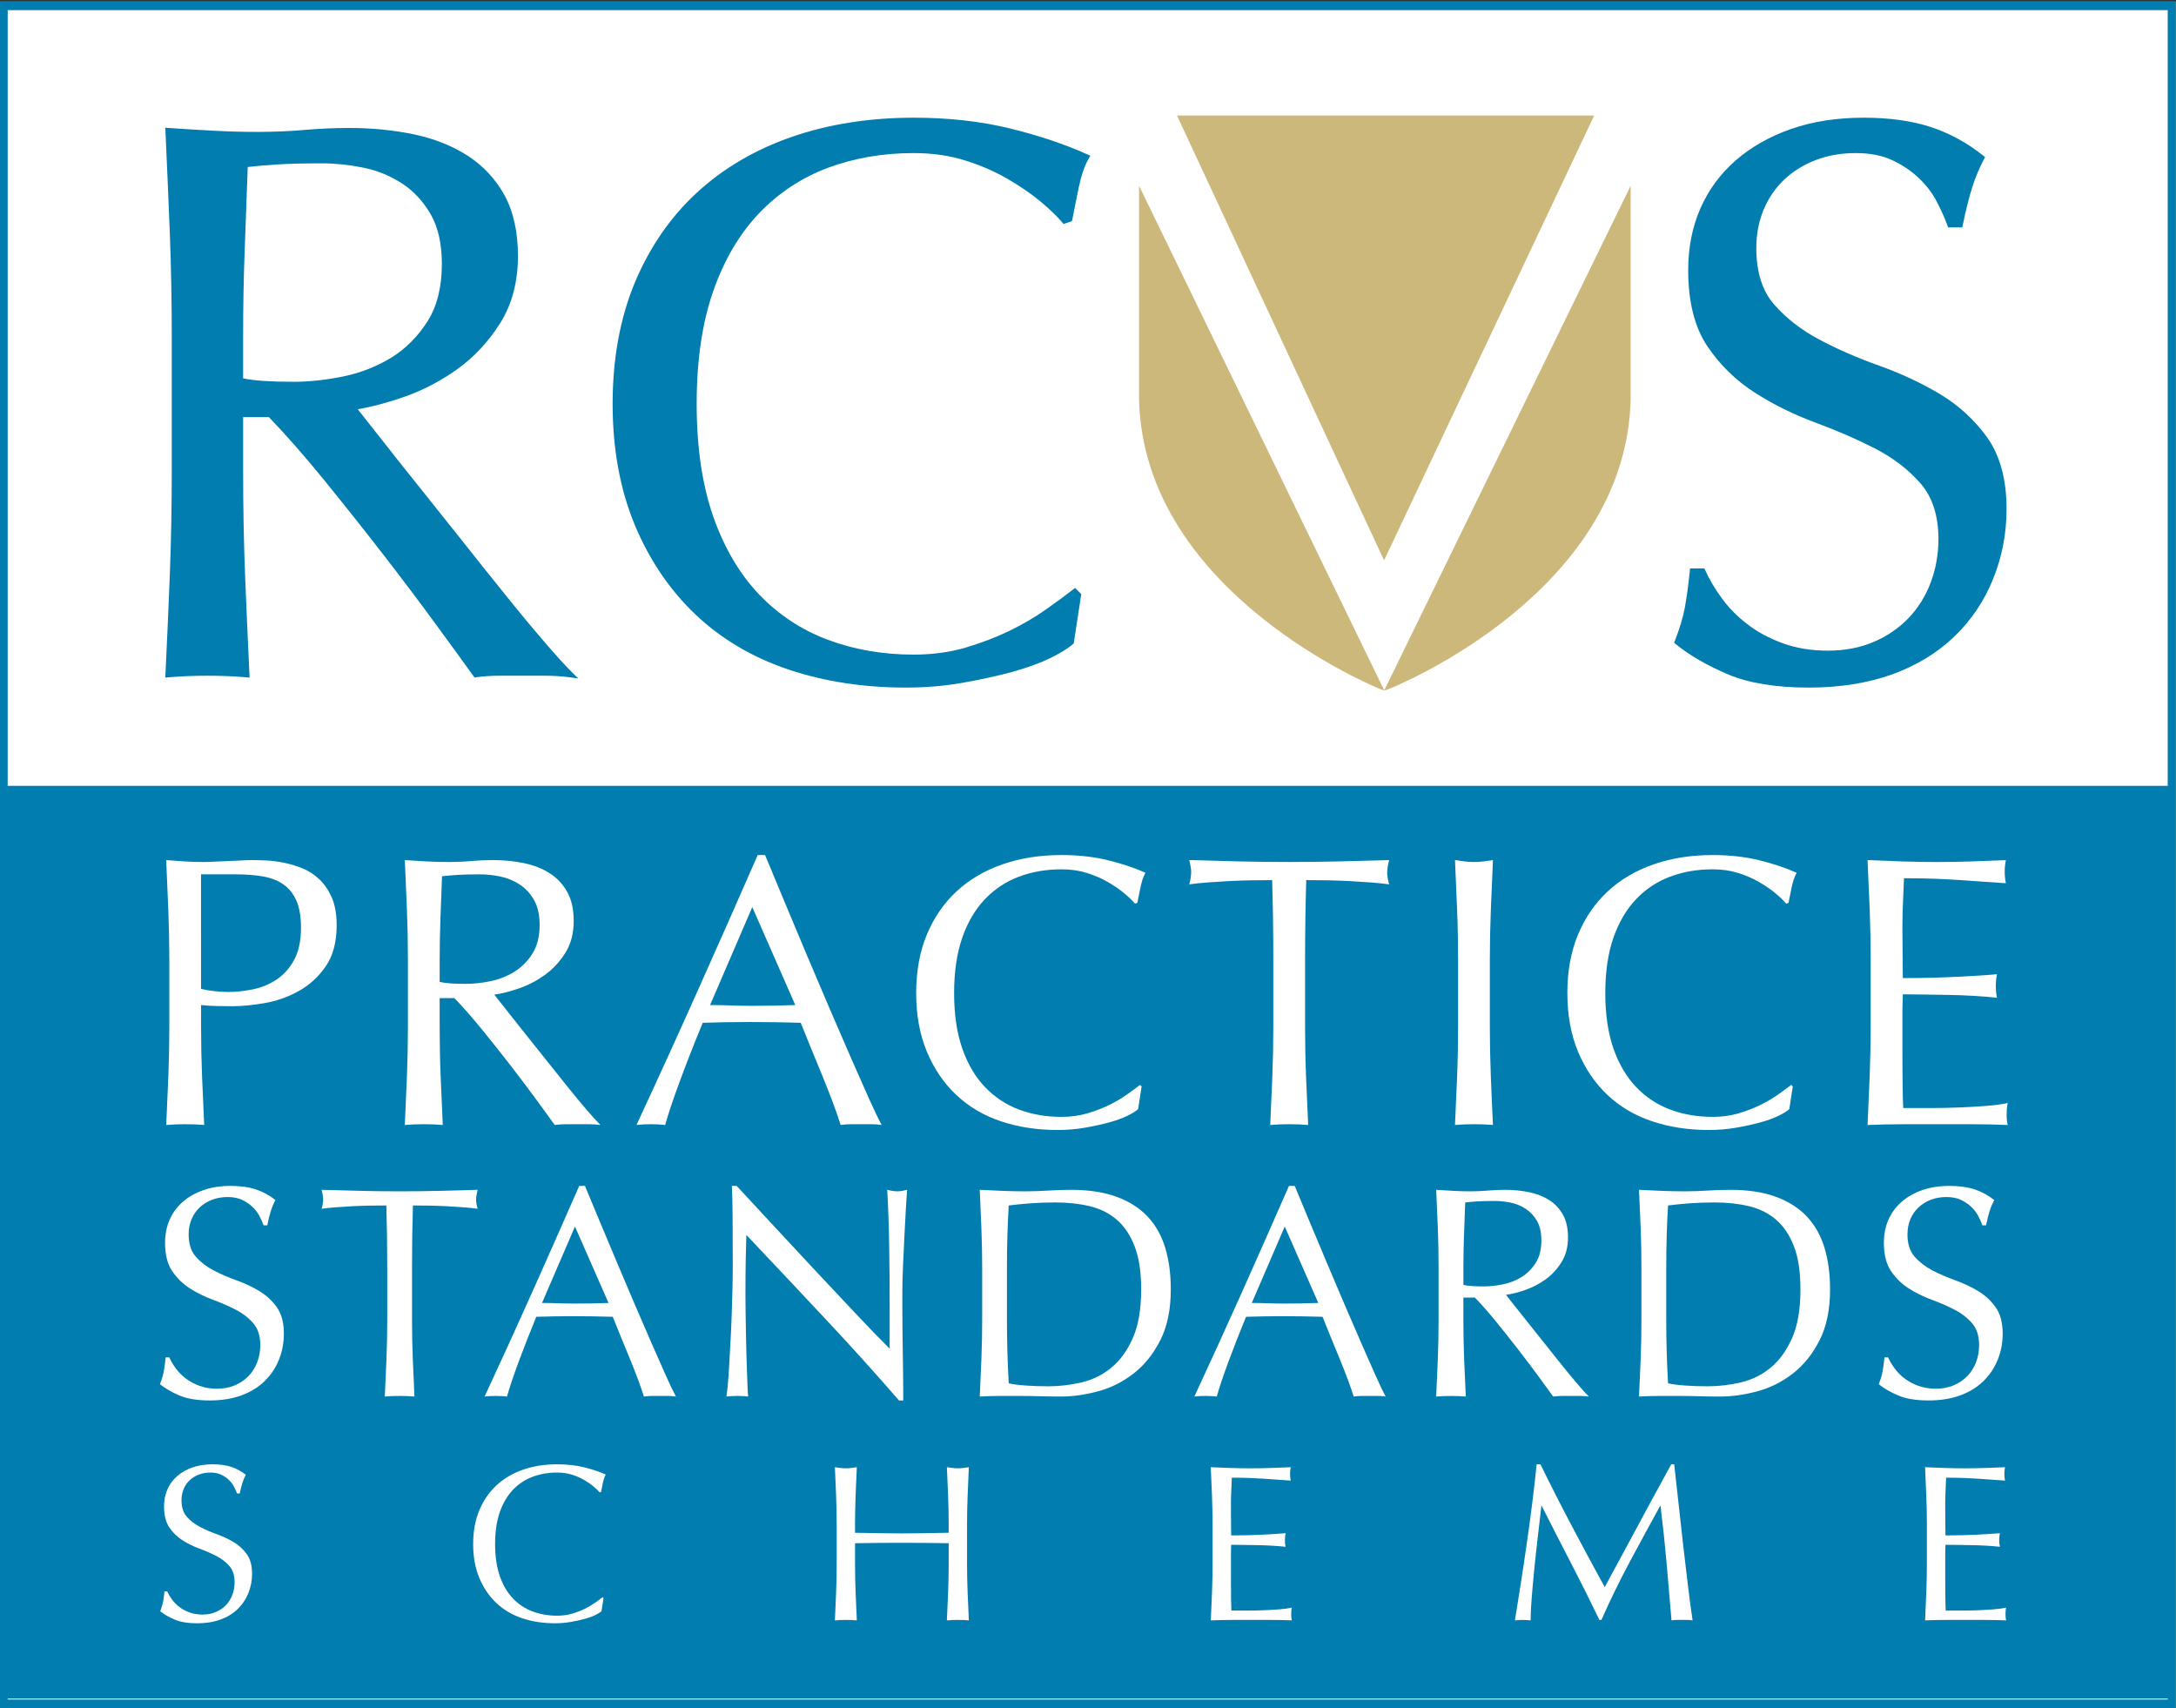 <?xml version="1.0" encoding="utf-8"?>
<!-- Generator: Adobe Illustrator 15.1.0, SVG Export Plug-In . SVG Version: 6.00 Build 0)  -->
<!DOCTYPE svg PUBLIC "-//W3C//DTD SVG 1.1//EN" "http://www.w3.org/Graphics/SVG/1.1/DTD/svg11.dtd">
<svg version="1.1" id="Layer_1" xmlns="http://www.w3.org/2000/svg" xmlns:xlink="http://www.w3.org/1999/xlink" x="0px" y="0px"
	 width="447.875px" height="351.496px" viewBox="197.008 0 447.875 351.496"
	 style="enable-background:new 197.008 0 447.875 351.496;" xml:space="preserve">
<rect x="197.008" y="0" width="447.875" height="351.496" fill="#333333" stroke="none"/>
<style type="text/css">
<![CDATA[
	.st0{fill:#FFFFFF;}
	.st1{fill:none;}
	.st2{fill:#CDB87C;}
	.st3{fill:#017DB0;}
]]>
</style>
<g>
	<rect x="197.046" y="0.333" class="st0" width="447.711" height="351.125"/>
	<path class="st3" d="M197.008,0.333v351.163h447.75V0.333H197.008z M643.179,2.088V161.72H198.588V2.088H643.179z M198.588,349.742
		v-0.183h444.592v0.183H198.588z"/>
	<rect x="197.046" y="0.333" class="st1" width="447.711" height="351.125"/>
	<path class="st3" d="M308.695,131.674c-2.498-2.908-5.193-6.165-7.993-9.667c-2.846-3.521-5.792-7.209-8.834-11.063
		c-3.051-3.849-6.009-7.534-8.838-11.081c-2.708-3.361-5.292-6.611-7.672-9.671c-1.926-2.436-3.493-4.439-4.725-5.978
		c2.912-0.48,6.123-1.342,9.587-2.551c3.905-1.37,7.618-3.307,11.033-5.781c3.43-2.475,6.369-5.655,8.756-9.457
		c2.381-3.824,3.608-8.45,3.608-13.751c0-4.958-0.945-9.172-2.781-12.51c-1.833-3.323-4.378-6.059-7.567-8.114
		c-3.158-2.035-6.885-3.527-11.09-4.405c-4.172-0.864-8.613-1.31-13.21-1.31c-3.151,0-6.304,0.137-9.375,0.412
		c-6.022,0.53-12.506,0.479-18.545,0.157c-3.054-0.159-6.158-0.35-9.313-0.568l-0.71-0.049l0.039,0.707
		c0.326,7.157,0.626,14.187,0.899,21.073c0.266,6.894,0.396,13.974,0.396,21.042v27.996c0,7.059-0.131,14.165-0.396,21.129
		c-0.273,6.903-0.575,13.804-0.899,20.487l-0.039,0.725l0.724-0.062c2.449-0.212,5.122-0.323,7.954-0.323
		c2.821,0,5.504,0.111,7.963,0.323l0.714,0.062l-0.035-0.725c-0.327-6.939-0.637-13.846-0.9-20.487
		c-0.265-6.879-0.396-13.983-0.396-21.129V85.842h5.303c3.402,3.526,7.206,7.847,11.307,12.878
		c4.172,5.132,8.333,10.364,12.328,15.525c3.993,5.165,7.713,10.086,11.022,14.636c3.321,4.54,5.813,7.951,7.431,10.229l0.229,0.316
		l0.381-0.057c1.48-0.2,3.055-0.311,4.662-0.311h9.65c1.599,0,3.231,0.111,4.812,0.311l1.852,0.252l-1.331-1.32
		C313.199,136.819,311.18,134.592,308.695,131.674 M285.023,66.089c-1.964,3.106-4.447,5.617-7.383,7.453
		c-2.998,1.84-6.308,3.161-9.86,3.902c-3.596,0.745-7.094,1.127-10.422,1.127c-2.18,0-4.168-0.058-5.921-0.166
		c-1.561-0.098-3.035-0.269-4.388-0.539v-8.758c0-5.88,0.099-11.794,0.321-17.554l0.625-17.184c1.644-0.197,3.59-0.368,5.812-0.511
		c2.483-0.164,5.66-0.244,9.444-0.244c2.772,0,5.642,0.301,8.535,0.885c2.847,0.576,5.521,1.667,7.955,3.245
		c2.401,1.566,4.405,3.705,5.926,6.378c1.52,2.656,2.29,6.072,2.29,10.175C287.958,59.042,286.969,63.012,285.023,66.089z"/>
	<path class="st3" d="M404.903,26.439c-5.955-1.468-12.645-2.219-19.857-2.219c-9.074,0-17.509,1.332-25.058,3.942
		c-7.563,2.621-14.16,6.504-19.588,11.518c-5.444,5.031-9.729,11.281-12.751,18.531c-3.012,7.252-4.548,15.63-4.548,24.901
		c0,9.252,1.536,17.635,4.548,24.883c3.022,7.27,7.256,13.496,12.567,18.521c5.332,5.041,11.769,8.819,19.126,11.284
		c7.337,2.456,15.436,3.697,24.076,3.697c4.043,0,7.993-0.325,11.713-0.985c3.707-0.649,7.119-1.399,10.108-2.208
		c3.021-0.827,5.655-1.769,7.812-2.806c2.188-1.068,3.758-2.037,4.79-2.943l0.173-0.161l1.544-10.138l-1.267-1.264l-0.451,0.345
		c-1.508,1.181-3.398,2.573-5.604,4.119c-2.197,1.551-4.705,3.025-7.43,4.354c-2.734,1.325-5.783,2.485-9.062,3.463
		c-3.249,0.953-6.85,1.441-10.7,1.441c-6.317,0-12.273-1.036-17.669-3.06c-5.396-2.021-10.151-5.162-14.161-9.361
		c-4.003-4.2-7.177-9.611-9.42-16.04c-2.255-6.479-3.397-14.265-3.397-23.143c0-8.895,1.142-16.684,3.397-23.15
		c2.243-6.45,5.417-11.841,9.42-16.042c4.01-4.197,8.765-7.345,14.161-9.372c5.404-2.013,11.352-3.043,17.669-3.043
		c3.85,0,7.41,0.511,10.606,1.517c3.22,1.004,6.136,2.282,8.705,3.771c2.576,1.496,4.857,3.059,6.777,4.648
		c1.922,1.603,3.433,3.051,4.496,4.32l0.267,0.332l1.757-0.58l0.066-0.364c0.334-1.726,0.764-3.892,1.306-6.502
		c0.521-2.514,1.218-4.539,2.055-5.996l0.349-0.595l-0.641-0.293C416.188,29.693,410.854,27.897,404.903,26.439"/>
	<path class="st3" d="M606.041,90.06c-2.594-3.631-5.893-6.653-9.75-8.965c-3.842-2.288-8.018-4.243-12.465-5.828
		c-4.371-1.556-8.504-3.344-12.26-5.337c-3.732-1.958-6.879-4.406-9.391-7.26c-2.445-2.794-3.676-6.691-3.676-11.63
		c0-2.833,0.506-5.487,1.508-7.889c0.998-2.395,2.432-4.48,4.256-6.215c1.836-1.714,4.02-3.073,6.504-4.009
		c2.471-0.945,5.238-1.425,8.182-1.425c2.955,0,5.5,0.496,7.574,1.487c2.123,0.99,3.951,2.247,5.473,3.705
		c1.539,1.472,2.758,3.079,3.646,4.801c0.916,1.762,1.645,3.394,2.176,4.881l0.145,0.414h2.934L601,46.293
		c0.637-3.103,1.293-5.703,1.941-7.745c0.641-2.013,1.445-3.947,2.404-5.759l0.246-0.458l-0.408-0.329
		c-3.309-2.629-6.951-4.613-10.816-5.877c-3.869-1.264-8.512-1.906-13.775-1.906c-5.502,0-10.518,0.787-14.93,2.317
		c-4.41,1.538-8.24,3.715-11.398,6.467c-3.17,2.762-5.619,6.099-7.277,9.901c-1.674,3.808-2.506,8.076-2.506,12.697
		c0,6.504,1.322,11.769,3.945,15.656c2.602,3.849,5.867,7.052,9.754,9.535c3.836,2.456,8.02,4.521,12.471,6.165
		c4.348,1.6,8.484,3.399,12.273,5.333c3.719,1.915,6.871,4.324,9.363,7.178c2.449,2.801,3.701,6.661,3.701,11.462
		c0,3.162-0.541,6.173-1.602,8.965c-1.049,2.778-2.576,5.231-4.533,7.275c-1.953,2.05-4.354,3.701-7.145,4.907
		c-2.793,1.207-5.979,1.821-9.471,1.821c-3.402,0-6.525-0.511-9.264-1.514c-2.764-1.003-5.217-2.311-7.268-3.895
		c-2.068-1.586-3.852-3.375-5.273-5.327c-1.439-1.954-2.602-3.917-3.443-5.818l-0.176-0.378h-2.947l-0.053,0.571
		c-0.322,3.117-0.689,5.684-1.055,7.667c-0.381,1.974-1.062,4.207-2.012,6.652l-0.164,0.423l0.361,0.294
		c2.855,2.307,6.451,4.393,10.689,6.188c4.258,1.815,9.871,2.737,16.684,2.737c6.35,0,12.127-0.919,17.137-2.714
		c5.029-1.818,9.33-4.446,12.805-7.795c3.482-3.345,6.182-7.342,7.982-11.852c1.83-4.496,2.768-9.339,2.768-14.391
		C610.01,98.674,608.656,93.736,606.041,90.06"/>
	<polyline class="st2" points="525.135,23.769 439.258,23.769 481.885,115.32 525.135,23.769 	"/>
	<path class="st2" d="M481.918,142.068L431.453,38.222v44.084c1.016,39.946,49.277,59.36,49.768,59.554l0.705,0.256l1.014-0.36
		c0.834-0.312,48.686-19.504,49.697-59.484V38.225L481.918,142.068"/>
	<path class="st0" d="M231.653,187.274c-0.135-3.36-0.279-6.785-0.439-10.276c1.275,0.105,2.563,0.195,3.867,0.278
		c1.302,0.078,2.593,0.118,3.87,0.118c0.637,0,1.406-0.025,2.31-0.082c0.903-0.051,1.82-0.089,2.75-0.119
		c0.93-0.024,1.821-0.066,2.671-0.117c0.852-0.053,1.568-0.079,2.153-0.079c0.798,0,1.781,0.025,2.952,0.079
		c1.168,0.051,2.405,0.211,3.707,0.475c1.3,0.268,2.59,0.664,3.867,1.191c1.275,0.527,2.434,1.297,3.468,2.3
		c1.037,1.007,1.873,2.262,2.515,3.77c0.635,1.508,0.957,3.372,0.957,5.593c0,3.496-0.759,6.326-2.273,8.494
		c-1.516,2.171-3.377,3.86-5.582,5.078c-2.206,1.219-4.546,2.036-7.017,2.459c-2.47,0.425-4.665,0.635-6.577,0.635
		c-1.224,0-2.339-0.013-3.347-0.04c-1.012-0.022-2.049-0.091-3.112-0.197v4.365c0,3.49,0.067,6.93,0.202,10.314
		c0.131,3.388,0.277,6.72,0.438,9.999c-1.224-0.106-2.522-0.159-3.904-0.159c-1.385,0-2.688,0.053-3.91,0.159
		c0.16-3.279,0.304-6.61,0.439-9.999c0.131-3.385,0.2-6.824,0.2-10.314v-13.65C231.852,194.056,231.783,190.632,231.653,187.274
		 M244.05,204.138c1.65,0,3.348-0.188,5.104-0.559c1.751-0.371,3.359-1.044,4.823-2.025c1.462-0.976,2.656-2.325,3.588-4.043
		c0.927-1.721,1.394-3.93,1.394-6.626c0-2.273-0.317-4.127-0.956-5.557c-0.638-1.431-1.529-2.539-2.671-3.332
		c-1.142-0.795-2.539-1.335-4.187-1.628c-1.646-0.289-3.506-0.438-5.58-0.438h-7.177V203.5
		C240.198,203.925,242.084,204.138,244.05,204.138z"/>
	<path class="st0" d="M280.766,187.274c-0.134-3.36-0.276-6.785-0.437-10.276c1.541,0.105,3.056,0.195,4.544,0.278
		c1.486,0.078,3.001,0.118,4.543,0.118s3.056-0.065,4.545-0.201c1.489-0.129,3.003-0.195,4.545-0.195
		c2.231,0,4.358,0.211,6.377,0.635c2.021,0.423,3.788,1.124,5.304,2.103c1.515,0.977,2.709,2.262,3.586,3.849
		c0.877,1.586,1.318,3.571,1.318,5.952c0,2.538-0.572,4.721-1.717,6.545c-1.142,1.824-2.539,3.333-4.184,4.523
		c-1.649,1.191-3.415,2.118-5.304,2.776c-1.887,0.663-3.6,1.099-5.142,1.31c0.638,0.795,1.516,1.906,2.631,3.332
		c1.116,1.431,2.363,3.005,3.747,4.726c1.381,1.717,2.819,3.516,4.308,5.393c1.485,1.881,2.922,3.681,4.306,5.397
		c1.382,1.719,2.682,3.292,3.905,4.72c1.222,1.43,2.206,2.515,2.952,3.254c-0.798-0.106-1.595-0.159-2.394-0.159
		c-0.798,0-1.594,0-2.391,0c-0.747,0-1.516,0-2.312,0c-0.798,0-1.57,0.053-2.312,0.159c-0.798-1.11-2.009-2.775-3.627-4.998
		c-1.623-2.222-3.419-4.603-5.382-7.145c-1.969-2.537-3.974-5.062-6.019-7.575c-2.048-2.512-3.921-4.644-5.623-6.389h-3.03v5.793
		c0,3.49,0.066,6.93,0.202,10.314c0.131,3.388,0.278,6.72,0.439,9.999c-1.223-0.106-2.525-0.159-3.908-0.159
		c-1.383,0-2.685,0.053-3.906,0.159c0.159-3.279,0.303-6.61,0.437-9.999c0.134-3.385,0.202-6.824,0.202-10.314v-13.65
		C280.968,194.056,280.9,190.632,280.766,187.274 M289.938,202.39c0.874,0.053,1.845,0.078,2.909,0.078
		c1.646,0,3.362-0.185,5.143-0.553c1.78-0.373,3.415-1.021,4.904-1.946c1.488-0.925,2.724-2.169,3.707-3.729
		c0.984-1.561,1.477-3.532,1.477-5.912c0-2.062-0.388-3.771-1.157-5.117c-0.771-1.35-1.769-2.421-2.991-3.213
		c-1.223-0.795-2.551-1.335-3.985-1.628c-1.437-0.289-2.847-0.437-4.228-0.437c-1.862,0-3.4,0.039-4.624,0.118
		c-1.224,0.081-2.258,0.173-3.109,0.278c-0.106,2.911-0.213,5.793-0.319,8.65c-0.107,2.856-0.161,5.712-0.161,8.568v4.524
		C288.249,202.233,289.059,202.339,289.938,202.39z"/>
	<path class="st0" d="M378.479,231.511c-0.746-0.106-1.448-0.159-2.112-0.159s-1.369,0-2.112,0c-0.746,0-1.448,0-2.112,0
		c-0.667,0-1.37,0.053-2.113,0.159c-0.374-1.216-0.877-2.684-1.515-4.402c-0.639-1.718-1.343-3.518-2.112-5.396
		c-0.773-1.88-1.555-3.782-2.353-5.713c-0.797-1.934-1.542-3.77-2.233-5.519c-1.702-0.049-3.429-0.09-5.184-0.119
		c-1.754-0.023-3.506-0.038-5.262-0.038c-1.647,0-3.267,0.015-4.863,0.038c-1.595,0.029-3.218,0.07-4.864,0.119
		c-1.703,4.128-3.244,8.057-4.624,11.785c-1.384,3.732-2.422,6.812-3.109,9.245c-0.906-0.106-1.888-0.159-2.951-0.159
		s-2.045,0.053-2.949,0.159c4.304-9.256,8.502-18.46,12.595-27.615c4.094-9.148,8.214-18.459,12.357-27.932h1.516
		c1.277,3.072,2.66,6.391,4.148,9.961c1.486,3.57,3,7.181,4.542,10.833c1.541,3.65,3.082,7.271,4.624,10.869
		c1.545,3.599,2.993,6.944,4.348,10.039c1.354,3.094,2.577,5.86,3.668,8.29C376.897,228.391,377.789,230.241,378.479,231.511
		 M343.158,206.833c1.381,0,2.818,0.027,4.304,0.079c1.489,0.055,2.925,0.081,4.307,0.081c1.489,0,2.978-0.016,4.464-0.041
		c1.49-0.026,2.977-0.066,4.467-0.119l-8.853-20.157L343.158,206.833z"/>
	<path class="st0" d="M428.992,229.647c-1.037,0.504-2.287,0.95-3.75,1.348s-3.098,0.754-4.901,1.073
		c-1.81,0.314-3.697,0.475-5.661,0.475c-4.202,0-8.083-0.595-11.641-1.786c-3.563-1.188-6.632-3.001-9.209-5.435
		c-2.582-2.433-4.602-5.407-6.061-8.928c-1.464-3.518-2.19-7.524-2.19-12.021c0-4.497,0.728-8.507,2.19-12.022
		c1.459-3.518,3.507-6.495,6.14-8.929c2.634-2.434,5.781-4.285,9.446-5.554c3.671-1.271,7.709-1.906,12.121-1.906
		c3.508,0,6.708,0.357,9.605,1.074c2.9,0.713,5.465,1.574,7.697,2.577c-0.428,0.741-0.773,1.747-1.035,3.016
		c-0.27,1.267-0.48,2.329-0.643,3.175l-0.477,0.156c-0.531-0.635-1.275-1.347-2.232-2.144c-0.957-0.794-2.07-1.558-3.35-2.298
		c-1.275-0.743-2.711-1.364-4.302-1.865c-1.597-0.503-3.351-0.754-5.265-0.754c-3.136,0-6.046,0.501-8.733,1.507
		c-2.684,1.004-5.02,2.553-7.014,4.641c-1.995,2.091-3.55,4.735-4.667,7.936c-1.113,3.203-1.673,6.998-1.673,11.389
		c0,4.39,0.56,8.185,1.673,11.384c1.118,3.205,2.672,5.847,4.667,7.938c1.994,2.091,4.33,3.636,7.014,4.643
		c2.686,1.003,5.598,1.509,8.733,1.509c1.914,0,3.679-0.238,5.303-0.717c1.622-0.476,3.108-1.045,4.463-1.704
		c1.355-0.662,2.58-1.377,3.666-2.145c1.09-0.766,2.01-1.441,2.75-2.021l0.324,0.314l-0.721,4.681
		C430.783,228.68,430.027,229.145,428.992,229.647"/>
	<path class="st0" d="M458.849,181.123c-1.387,0-2.832,0.016-4.346,0.037c-1.518,0.029-3.031,0.081-4.543,0.159
		c-1.52,0.081-2.982,0.175-4.387,0.278c-1.41,0.107-2.67,0.236-3.789,0.397c0.27-0.954,0.396-1.799,0.396-2.541
		c0-0.58-0.127-1.4-0.396-2.459c3.51,0.105,6.936,0.195,10.287,0.278c3.35,0.078,6.775,0.118,10.285,0.118s6.934-0.04,10.285-0.118
		c3.352-0.083,6.777-0.173,10.285-0.278c-0.268,1.058-0.4,1.905-0.4,2.537c0,0.688,0.133,1.509,0.4,2.463
		c-1.117-0.161-2.379-0.29-3.787-0.397c-1.41-0.104-2.867-0.197-4.383-0.278c-1.514-0.078-3.031-0.13-4.545-0.159
		c-1.518-0.021-2.967-0.037-4.348-0.037c-0.158,5.448-0.238,10.923-0.238,16.425v13.65c0,3.49,0.062,6.93,0.197,10.314
		c0.135,3.388,0.279,6.72,0.441,9.998c-1.225-0.105-2.529-0.158-3.91-0.158s-2.686,0.053-3.904,0.158
		c0.158-3.278,0.305-6.609,0.438-9.998c0.129-3.385,0.199-6.824,0.199-10.314v-13.65
		C459.09,192.047,459.008,186.573,458.849,181.123"/>
	<path class="st0" d="M496.92,187.274c-0.135-3.36-0.279-6.785-0.438-10.276c0.688,0.105,1.354,0.195,1.994,0.278
		c0.641,0.078,1.275,0.118,1.912,0.118c0.641,0,1.275-0.04,1.912-0.118c0.641-0.083,1.305-0.173,1.996-0.278
		c-0.156,3.491-0.309,6.916-0.436,10.276c-0.135,3.358-0.205,6.782-0.205,10.274v13.65c0,3.49,0.07,6.93,0.205,10.314
		c0.127,3.388,0.279,6.72,0.436,9.998c-1.223-0.105-2.527-0.158-3.908-0.158c-1.383,0-2.684,0.053-3.906,0.158
		c0.158-3.278,0.305-6.609,0.438-9.998c0.135-3.385,0.197-6.824,0.197-10.314v-13.65
		C497.117,194.056,497.054,190.632,496.92,187.274"/>
	<path class="st0" d="M563.019,229.647c-1.037,0.504-2.283,0.95-3.746,1.348c-1.469,0.397-3.1,0.754-4.906,1.073
		c-1.807,0.314-3.693,0.475-5.66,0.475c-4.199,0-8.082-0.595-11.635-1.786c-3.566-1.188-6.639-3.001-9.215-5.435
		c-2.582-2.433-4.598-5.407-6.061-8.928c-1.461-3.518-2.189-7.524-2.189-12.021c0-4.497,0.729-8.507,2.189-12.022
		c1.465-3.518,3.508-6.495,6.143-8.929c2.629-2.434,5.779-4.285,9.447-5.554c3.664-1.271,7.703-1.906,12.121-1.906
		c3.508,0,6.707,0.357,9.609,1.074c2.896,0.713,5.461,1.574,7.689,2.577c-0.424,0.741-0.773,1.747-1.037,3.016
		c-0.268,1.267-0.477,2.329-0.639,3.175l-0.479,0.156c-0.529-0.635-1.271-1.347-2.232-2.144c-0.955-0.794-2.068-1.558-3.346-2.298
		c-1.281-0.743-2.717-1.364-4.307-1.865c-1.598-0.503-3.352-0.754-5.262-0.754c-3.137,0-6.049,0.501-8.736,1.507
		c-2.682,1.004-5.023,2.553-7.01,4.641c-1.998,2.091-3.549,4.735-4.668,7.936c-1.113,3.203-1.674,6.998-1.674,11.389
		c0,4.39,0.561,8.185,1.674,11.384c1.119,3.205,2.67,5.847,4.668,7.938c1.986,2.091,4.328,3.636,7.01,4.643
		c2.688,1.003,5.6,1.509,8.736,1.509c1.91,0,3.678-0.238,5.303-0.717c1.613-0.476,3.105-1.045,4.465-1.704
		c1.359-0.662,2.574-1.377,3.664-2.145c1.09-0.766,2.006-1.441,2.75-2.021l0.322,0.314l-0.717,4.681
		C564.816,228.68,564.058,229.145,563.019,229.647"/>
	<path class="st0" d="M581.838,187.155c-0.139-3.387-0.279-6.772-0.441-10.157c2.395,0.105,4.771,0.195,7.139,0.278
		c2.365,0.078,4.742,0.118,7.139,0.118c2.391,0,4.756-0.04,7.092-0.118c2.344-0.083,4.703-0.173,7.098-0.278
		c-0.162,0.795-0.238,1.586-0.238,2.38c0,0.796,0.076,1.588,0.238,2.384c-1.701-0.109-3.258-0.212-4.668-0.32
		c-1.402-0.104-2.895-0.208-4.463-0.315c-1.568-0.104-3.281-0.196-5.141-0.277c-1.865-0.079-4.098-0.119-6.695-0.119
		c-0.059,1.692-0.123,3.304-0.205,4.84c-0.074,1.536-0.121,3.28-0.121,5.237c0,2.064,0.018,4.073,0.047,6.031
		c0.021,1.958,0.039,3.439,0.039,4.442c2.338,0,4.436-0.025,6.301-0.077c1.854-0.053,3.557-0.119,5.1-0.201
		c1.537-0.077,2.961-0.156,4.266-0.235c1.299-0.08,2.539-0.171,3.705-0.277c-0.156,0.792-0.236,1.613-0.236,2.46
		c0,0.791,0.08,1.589,0.236,2.382c-1.381-0.16-2.988-0.292-4.816-0.398c-1.838-0.104-3.674-0.17-5.504-0.196
		c-1.836-0.025-3.564-0.053-5.186-0.079c-1.619-0.028-2.906-0.041-3.863-0.041c0,0.478-0.018,0.993-0.041,1.55
		c-0.029,0.555-0.045,1.257-0.045,2.1v7.858c0,3.013,0.016,5.501,0.045,7.457c0.023,1.959,0.064,3.44,0.117,4.443
		c1.756,0,3.611,0,5.582,0c2.023,0,3.998-0.04,5.939-0.119c1.939-0.075,3.775-0.185,5.5-0.317c1.727-0.131,3.234-0.328,4.504-0.596
		c-0.104,0.372-0.168,0.784-0.197,1.232c-0.029,0.449-0.041,0.858-0.041,1.23c0,0.846,0.082,1.533,0.238,2.061
		c-2.389-0.106-4.766-0.159-7.133-0.159c-2.363,0-4.771,0-7.215,0c-2.447,0-4.865,0-7.256,0c-2.393,0-4.812,0.053-7.26,0.159
		c0.162-3.384,0.303-6.757,0.441-10.118c0.129-3.357,0.199-6.782,0.199-10.272v-13.652
		C582.037,193.979,581.967,190.537,581.838,187.155"/>
	<path class="st0" d="M233.191,281.608c0.563,0.762,1.247,1.456,2.055,2.073c0.806,0.617,1.75,1.124,2.83,1.515
		c1.081,0.396,2.283,0.589,3.608,0.589c1.37,0,2.603-0.234,3.701-0.713c1.1-0.473,2.035-1.114,2.799-1.917
		c0.771-0.807,1.361-1.754,1.775-2.848c0.414-1.096,0.624-2.261,0.624-3.5c0-1.899-0.489-3.405-1.463-4.521
		c-0.977-1.113-2.188-2.046-3.639-2.788c-1.455-0.741-3.018-1.424-4.696-2.045c-1.682-0.618-3.249-1.391-4.7-2.318
		c-1.451-0.93-2.666-2.118-3.641-3.562c-0.973-1.445-1.462-3.385-1.462-5.821c0-1.732,0.312-3.312,0.936-4.737
		c0.62-1.424,1.523-2.651,2.705-3.684c1.183-1.032,2.604-1.838,4.262-2.415c1.658-0.576,3.526-0.867,5.6-0.867
		c1.99,0,3.712,0.238,5.163,0.71c1.452,0.477,2.801,1.209,4.045,2.198c-0.373,0.705-0.683,1.447-0.933,2.23
		c-0.251,0.785-0.5,1.777-0.747,2.973h-0.746c-0.21-0.578-0.489-1.206-0.843-1.89c-0.352-0.68-0.83-1.309-1.429-1.886
		c-0.601-0.576-1.317-1.063-2.147-1.457c-0.828-0.391-1.824-0.588-2.983-0.588c-1.163,0-2.231,0.187-3.205,0.557
		c-0.977,0.372-1.828,0.899-2.554,1.581c-0.725,0.682-1.284,1.496-1.678,2.445c-0.396,0.951-0.591,1.98-0.591,3.097
		c0,1.939,0.486,3.467,1.463,4.581c0.973,1.113,2.186,2.054,3.639,2.819c1.452,0.764,3.016,1.443,4.697,2.042
		c1.682,0.601,3.246,1.33,4.697,2.2c1.452,0.865,2.666,1.98,3.64,3.34c0.978,1.362,1.463,3.183,1.463,5.448
		c0,1.901-0.341,3.699-1.025,5.389c-0.684,1.693-1.681,3.17-2.987,4.429c-1.307,1.263-2.905,2.229-4.79,2.911
		c-1.889,0.683-4.037,1.02-6.444,1.02c-2.569,0-4.655-0.339-6.252-1.02c-1.596-0.682-2.934-1.455-4.012-2.323
		c0.373-0.951,0.632-1.807,0.777-2.569c0.147-0.766,0.281-1.745,0.406-2.942h0.745C232.185,280.087,232.632,280.842,233.191,281.608
		"/>
	<path class="st0" d="M276.526,248.074c-1.081,0-2.208,0.009-3.392,0.032c-1.183,0.02-2.363,0.062-3.545,0.121
		c-1.184,0.063-2.322,0.137-3.421,0.218c-1.102,0.084-2.086,0.188-2.958,0.312c0.209-0.746,0.312-1.404,0.312-1.981
		c0-0.455-0.103-1.098-0.312-1.924c2.739,0.084,5.414,0.157,8.027,0.219c2.614,0.063,5.287,0.093,8.025,0.093
		s5.414-0.028,8.026-0.093c2.615-0.062,5.288-0.135,8.028-0.219c-0.209,0.826-0.312,1.488-0.312,1.983
		c0,0.537,0.102,1.176,0.312,1.922c-0.871-0.125-1.859-0.229-2.958-0.312c-1.099-0.081-2.237-0.153-3.42-0.218
		c-1.184-0.061-2.363-0.103-3.546-0.121c-1.182-0.023-2.313-0.032-3.393-0.032c-0.125,4.25-0.186,8.525-0.186,12.818v10.651
		c0,2.723,0.052,5.408,0.158,8.052c0.101,2.641,0.214,5.242,0.34,7.8c-0.956-0.081-1.97-0.123-3.05-0.123
		c-1.078,0-2.092,0.042-3.048,0.123c0.126-2.557,0.239-5.158,0.344-7.8c0.102-2.643,0.154-5.328,0.154-8.052v-10.651
		C276.714,256.601,276.652,252.325,276.526,248.074"/>
	<path class="st0" d="M336.133,287.395c-0.583-0.081-1.13-0.123-1.649-0.123s-1.069,0-1.649,0c-0.581,0-1.13,0-1.65,0
		c-0.518,0-1.065,0.042-1.645,0.123c-0.292-0.949-0.686-2.093-1.184-3.438c-0.499-1.339-1.049-2.743-1.649-4.208
		c-0.604-1.466-1.216-2.951-1.835-4.457c-0.623-1.509-1.204-2.944-1.742-4.308c-1.33-0.036-2.676-0.069-4.044-0.09
		c-1.37-0.021-2.736-0.032-4.106-0.032c-1.289,0-2.551,0.012-3.796,0.032c-1.245,0.02-2.51,0.054-3.793,0.09
		c-1.329,3.223-2.532,6.287-3.611,9.198c-1.078,2.91-1.889,5.316-2.423,7.213c-0.708-0.081-1.476-0.123-2.306-0.123
		c-0.832,0-1.596,0.042-2.301,0.123c3.359-7.224,6.637-14.403,9.83-21.549c3.194-7.14,6.408-14.407,9.645-21.796h1.18
		c0.997,2.395,2.074,4.984,3.237,7.771c1.16,2.786,2.343,5.603,3.547,8.449c1.204,2.851,2.407,5.68,3.608,8.486
		c1.203,2.806,2.336,5.416,3.391,7.831c1.062,2.417,2.014,4.573,2.865,6.475C334.898,284.958,335.594,286.406,336.133,287.395
		 M308.569,268.136c1.079,0,2.2,0.023,3.363,0.065c1.16,0.039,2.278,0.06,3.355,0.06c1.163,0,2.326-0.009,3.485-0.031
		c1.162-0.02,2.322-0.049,3.485-0.094l-6.906-15.726L308.569,268.136z"/>
	<path class="st0" d="M366.806,271.325c-5.393-5.759-10.783-11.485-16.177-17.184c-0.041,1.157-0.085,2.706-0.125,4.646
		c-0.041,1.939-0.062,4.579-0.062,7.925c0,0.868,0.009,1.94,0.028,3.223c0.023,1.278,0.043,2.621,0.064,4.024
		c0.02,1.404,0.053,2.826,0.093,4.271c0.041,1.447,0.082,2.788,0.125,4.024c0.038,1.239,0.082,2.323,0.123,3.253
		c0.041,0.928,0.085,1.556,0.125,1.887c-0.665-0.081-1.39-0.123-2.176-0.123c-0.831,0-1.598,0.042-2.302,0.123
		c0.081-0.413,0.174-1.174,0.279-2.291c0.104-1.113,0.195-2.444,0.28-3.994c0.082-1.549,0.174-3.23,0.281-5.045
		c0.104-1.818,0.186-3.634,0.247-5.448c0.063-1.818,0.113-3.595,0.156-5.326c0.041-1.731,0.062-3.284,0.062-4.647
		c0-3.96-0.011-7.366-0.033-10.215c-0.02-2.848-0.072-4.974-0.154-6.377h0.997c2.529,2.726,5.235,5.646,8.118,8.761
		c2.885,3.117,5.746,6.194,8.588,9.228c2.841,3.032,5.535,5.904,8.088,8.607c2.552,2.704,4.778,5.004,6.689,6.904v-8.423
		c0-4.335-0.032-8.555-0.097-12.663c-0.061-4.106-0.193-7.978-0.401-11.612c0.828,0.209,1.533,0.312,2.115,0.312
		c0.498,0,1.159-0.103,1.989-0.312c-0.083,0.911-0.177,2.273-0.279,4.088c-0.104,1.816-0.206,3.757-0.311,5.821
		c-0.103,2.063-0.199,4.086-0.281,6.07c-0.084,1.98-0.122,3.569-0.122,4.767c0,1.033,0,2.271,0,3.716
		c0,1.403,0.007,2.872,0.029,4.396c0.021,1.528,0.041,3.064,0.061,4.613c0.021,1.55,0.044,2.994,0.064,4.336
		c0.021,1.34,0.029,2.507,0.029,3.496c0,0.908,0,1.591,0,2.045h-0.869C377.281,282.71,372.197,277.085,366.806,271.325"/>
	<path class="st0" d="M399.006,252.874c-0.104-2.622-0.217-5.295-0.343-8.021c1.576,0.084,3.141,0.157,4.697,0.219
		c1.555,0.063,3.123,0.093,4.7,0.093c1.573,0,3.141-0.049,4.693-0.153c1.559-0.102,3.121-0.157,4.7-0.157
		c3.649,0,6.77,0.478,9.364,1.429c2.596,0.946,4.719,2.301,6.377,4.053c1.658,1.759,2.871,3.901,3.645,6.441
		c0.766,2.54,1.148,5.399,1.148,8.575c0,4.129-0.717,7.609-2.15,10.436c-1.428,2.828-3.256,5.107-5.473,6.842
		c-2.219,1.734-4.666,2.964-7.342,3.686c-2.675,0.722-5.24,1.082-7.683,1.082c-1.414,0-2.801-0.021-4.171-0.061
		c-1.369-0.041-2.759-0.062-4.169-0.062c-1.41,0-2.799,0-4.169,0c-1.367,0-2.756,0.042-4.166,0.123
		c0.125-2.558,0.239-5.158,0.343-7.8c0.104-2.643,0.155-5.328,0.155-8.052v-10.652C399.161,258.167,399.109,255.496,399.006,252.874
		 M404.632,284.671c0.875,0.206,2.058,0.363,3.55,0.465c1.492,0.104,3.028,0.153,4.606,0.153c2.279,0,4.56-0.267,6.842-0.804
		c2.282-0.537,4.323-1.549,6.129-3.035c1.801-1.485,3.275-3.519,4.418-6.101c1.141-2.58,1.711-5.912,1.711-10.001
		c0-3.59-0.445-6.541-1.34-8.854c-0.893-2.311-2.113-4.138-3.668-5.48c-1.559-1.341-3.414-2.271-5.569-2.787
		c-2.159-0.518-4.526-0.774-7.092-0.774c-1.868,0-3.61,0.064-5.228,0.187c-1.62,0.125-3.072,0.269-4.36,0.435
		c-0.122,1.98-0.212,4.055-0.275,6.225c-0.065,2.166-0.094,4.366-0.094,6.593v10.652
		C404.263,276.001,404.389,280.377,404.632,284.671z"/>
	<path class="st0" d="M482.222,287.395c-0.584-0.081-1.131-0.123-1.648-0.123c-0.52,0-1.072,0-1.648,0c-0.584,0-1.131,0-1.648,0
		c-0.52,0-1.066,0.042-1.645,0.123c-0.297-0.949-0.688-2.093-1.188-3.438c-0.496-1.339-1.051-2.743-1.648-4.208
		c-0.602-1.466-1.213-2.951-1.836-4.457c-0.619-1.509-1.201-2.944-1.736-4.308c-1.33-0.036-2.682-0.069-4.051-0.09
		c-1.371-0.021-2.74-0.032-4.104-0.032c-1.287,0-2.553,0.012-3.793,0.032c-1.248,0.021-2.512,0.054-3.799,0.09
		c-1.33,3.223-2.529,6.287-3.607,9.198c-1.076,2.91-1.889,5.316-2.426,7.213c-0.703-0.081-1.473-0.123-2.307-0.123
		c-0.828,0-1.598,0.042-2.299,0.123c3.357-7.224,6.633-14.403,9.832-21.549c3.189-7.14,6.404-14.407,9.639-21.796h1.184
		c0.996,2.395,2.074,4.984,3.234,7.771c1.166,2.786,2.344,5.603,3.549,8.449c1.201,2.851,2.408,5.68,3.607,8.486
		c1.205,2.806,2.336,5.416,3.393,7.831c1.061,2.417,2.01,4.573,2.859,6.475C480.988,284.958,481.679,286.406,482.222,287.395
		 M454.658,268.136c1.078,0,2.197,0.023,3.363,0.065c1.158,0.039,2.279,0.06,3.357,0.06c1.164,0,2.324-0.009,3.482-0.031
		c1.16-0.02,2.318-0.049,3.484-0.094l-6.904-15.726L454.658,268.136z"/>
	<path class="st0" d="M492.957,252.874c-0.104-2.622-0.221-5.295-0.344-8.021c1.199,0.084,2.383,0.157,3.543,0.219
		c1.16,0.063,2.342,0.093,3.549,0.093c1.199,0,2.385-0.049,3.543-0.153c1.168-0.102,2.35-0.157,3.551-0.157
		c1.742,0,3.4,0.168,4.975,0.496c1.578,0.33,2.955,0.88,4.145,1.642c1.178,0.766,2.109,1.767,2.795,3.004
		c0.684,1.237,1.027,2.787,1.027,4.643c0,1.982-0.449,3.685-1.342,5.11c-0.893,1.424-1.98,2.601-3.264,3.529
		c-1.287,0.932-2.67,1.652-4.137,2.167c-1.477,0.519-2.814,0.857-4.018,1.022c0.498,0.621,1.186,1.484,2.053,2.601
		c0.873,1.113,1.848,2.343,2.926,3.684c1.078,1.344,2.203,2.747,3.361,4.21c1.16,1.468,2.285,2.872,3.355,4.209
		c1.086,1.344,2.1,2.572,3.057,3.687c0.955,1.113,1.719,1.96,2.301,2.538c-0.623-0.081-1.246-0.123-1.863-0.123
		c-0.631,0-1.248,0-1.871,0c-0.584,0-1.184,0-1.809,0c-0.615,0-1.223,0.042-1.801,0.123c-0.623-0.864-1.566-2.167-2.832-3.9
		c-1.264-1.734-2.662-3.59-4.201-5.573c-1.531-1.98-3.1-3.953-4.695-5.912c-1.598-1.963-3.061-3.623-4.389-4.987h-2.361v4.522
		c0,2.723,0.055,5.408,0.15,8.052c0.111,2.641,0.223,5.241,0.346,7.8c-0.957-0.081-1.971-0.123-3.049-0.123
		s-2.092,0.042-3.047,0.123c0.123-2.558,0.238-5.158,0.344-7.8c0.1-2.643,0.152-5.328,0.152-8.052v-10.651
		C493.109,258.167,493.056,255.496,492.957,252.874 M500.105,264.669c0.689,0.044,1.441,0.063,2.275,0.063
		c1.287,0,2.621-0.146,4.014-0.432c1.387-0.291,2.662-0.795,3.824-1.521c1.158-0.72,2.125-1.689,2.895-2.908
		s1.148-2.758,1.148-4.613c0-1.61-0.299-2.942-0.896-3.994c-0.605-1.053-1.383-1.891-2.338-2.507
		c-0.957-0.622-1.992-1.046-3.111-1.271c-1.119-0.227-2.217-0.34-3.299-0.34c-1.451,0-2.652,0.028-3.602,0.093
		c-0.961,0.061-1.766,0.134-2.43,0.215c-0.09,2.273-0.17,4.521-0.25,6.751c-0.08,2.227-0.123,4.459-0.123,6.688v3.529
		C498.797,264.547,499.427,264.631,500.105,264.669z"/>
	<path class="st0" d="M534.705,252.874c-0.105-2.622-0.221-5.295-0.346-8.021c1.574,0.084,3.143,0.157,4.699,0.219
		c1.557,0.063,3.123,0.093,4.697,0.093c1.576,0,3.146-0.049,4.695-0.153c1.557-0.102,3.123-0.157,4.697-0.157
		c3.654,0,6.77,0.478,9.365,1.429c2.594,0.946,4.721,2.301,6.381,4.053c1.654,1.759,2.865,3.901,3.637,6.441
		c0.77,2.54,1.152,5.399,1.152,8.575c0,4.129-0.717,7.609-2.148,10.436c-1.43,2.828-3.252,5.107-5.473,6.842
		s-4.67,2.964-7.344,3.686s-5.238,1.082-7.686,1.082c-1.412,0-2.797-0.021-4.168-0.061c-1.369-0.041-2.756-0.062-4.166-0.062
		s-2.803,0-4.172,0s-2.758,0.042-4.168,0.123c0.123-2.558,0.238-5.158,0.344-7.8c0.102-2.643,0.152-5.328,0.152-8.052v-10.652
		C534.857,258.167,534.806,255.496,534.705,252.874 M540.334,284.671c0.869,0.206,2.053,0.363,3.543,0.465
		c1.498,0.104,3.031,0.153,4.604,0.153c2.285,0,4.562-0.267,6.848-0.804c2.277-0.537,4.322-1.549,6.131-3.035
		c1.801-1.485,3.273-3.519,4.416-6.101c1.137-2.58,1.709-5.912,1.709-10.001c0-3.59-0.443-6.541-1.334-8.854
		c-0.895-2.311-2.117-4.138-3.672-5.48c-1.559-1.341-3.416-2.271-5.57-2.787c-2.156-0.518-4.523-0.774-7.094-0.774
		c-1.863,0-3.607,0.064-5.227,0.187c-1.615,0.125-3.064,0.269-4.354,0.435c-0.123,1.98-0.221,4.055-0.279,6.225
		c-0.064,2.166-0.094,4.366-0.094,6.593v10.652C539.961,276.001,540.084,280.377,540.334,284.671z"/>
	<path class="st0" d="M586.969,281.608c0.559,0.762,1.244,1.456,2.049,2.073c0.811,0.617,1.756,1.124,2.834,1.515
		c1.078,0.396,2.283,0.589,3.604,0.589c1.371,0,2.607-0.234,3.707-0.713c1.098-0.473,2.029-1.114,2.801-1.917
		c0.768-0.807,1.355-1.754,1.775-2.848c0.408-1.096,0.617-2.261,0.617-3.5c0-1.899-0.49-3.405-1.461-4.521
		c-0.975-1.113-2.186-2.046-3.637-2.788c-1.459-0.741-3.02-1.424-4.699-2.045c-1.684-0.618-3.252-1.391-4.697-2.318
		c-1.455-0.93-2.668-2.118-3.641-3.562c-0.975-1.445-1.463-3.385-1.463-5.821c0-1.732,0.309-3.312,0.934-4.737
		c0.623-1.424,1.525-2.651,2.703-3.684c1.184-1.032,2.604-1.838,4.266-2.415c1.654-0.576,3.525-0.867,5.6-0.867
		c1.994,0,3.711,0.238,5.164,0.71c1.449,0.477,2.797,1.209,4.043,2.198c-0.371,0.705-0.682,1.447-0.932,2.23
		c-0.25,0.785-0.5,1.777-0.746,2.973h-0.746c-0.209-0.578-0.49-1.206-0.846-1.89c-0.35-0.68-0.826-1.309-1.428-1.886
		c-0.602-0.576-1.314-1.063-2.148-1.457c-0.828-0.391-1.826-0.588-2.984-0.588c-1.16,0-2.232,0.187-3.205,0.557
		c-0.975,0.372-1.824,0.899-2.553,1.581c-0.723,0.682-1.281,1.496-1.68,2.445c-0.395,0.951-0.588,1.98-0.588,3.097
		c0,1.939,0.488,3.467,1.463,4.581c0.973,1.113,2.186,2.054,3.637,2.819c1.457,0.764,3.018,1.443,4.695,2.042
		c1.686,0.601,3.246,1.33,4.703,2.2c1.445,0.865,2.664,1.98,3.637,3.34c0.975,1.362,1.465,3.183,1.465,5.448
		c0,1.901-0.346,3.699-1.027,5.389c-0.686,1.693-1.686,3.17-2.988,4.429c-1.307,1.263-2.902,2.229-4.791,2.911
		c-1.887,0.683-4.031,1.02-6.438,1.02c-2.57,0-4.656-0.339-6.254-1.02c-1.598-0.682-2.932-1.455-4.016-2.323
		c0.379-0.951,0.635-1.807,0.781-2.569c0.145-0.766,0.279-1.745,0.4-2.942h0.754C585.959,280.087,586.406,280.842,586.969,281.608"
		/>
	<path class="st0" d="M232.409,329.167c0.415,0.568,0.924,1.078,1.521,1.541c0.599,0.457,1.298,0.832,2.097,1.121
		c0.799,0.289,1.691,0.437,2.676,0.437c1.014,0,1.926-0.176,2.745-0.529c0.813-0.349,1.504-0.823,2.07-1.422
		c0.569-0.597,1.01-1.299,1.315-2.111c0.305-0.808,0.459-1.673,0.459-2.592c0-1.405-0.362-2.522-1.082-3.35
		c-0.722-0.822-1.623-1.512-2.698-2.063c-1.075-0.551-2.235-1.055-3.48-1.514c-1.245-0.459-2.405-1.031-3.479-1.72
		c-1.079-0.686-1.976-1.567-2.699-2.638c-0.722-1.07-1.081-2.508-1.081-4.313c0-1.283,0.229-2.454,0.691-3.51
		c0.46-1.056,1.128-1.968,2.005-2.729c0.876-0.765,1.929-1.362,3.159-1.789c1.229-0.43,2.611-0.644,4.147-0.644
		c1.476,0,2.751,0.177,3.827,0.528c1.075,0.351,2.074,0.892,2.994,1.629c-0.272,0.523-0.506,1.07-0.689,1.65
		c-0.184,0.582-0.368,1.317-0.554,2.205h-0.55c-0.154-0.427-0.365-0.896-0.624-1.401c-0.262-0.504-0.615-0.969-1.06-1.398
		c-0.446-0.428-0.977-0.789-1.591-1.078s-1.352-0.435-2.212-0.435c-0.858,0-1.654,0.137-2.374,0.411
		c-0.723,0.276-1.352,0.667-1.892,1.169c-0.539,0.505-0.952,1.109-1.244,1.813c-0.293,0.704-0.437,1.469-0.437,2.296
		c0,1.435,0.358,2.568,1.084,3.392c0.719,0.827,1.621,1.523,2.695,2.09c1.075,0.567,2.238,1.072,3.479,1.512
		c1.248,0.448,2.407,0.989,3.485,1.631c1.071,0.643,1.973,1.471,2.695,2.479c0.723,1.01,1.084,2.354,1.084,4.037
		c0,1.407-0.254,2.737-0.764,3.993c-0.507,1.253-1.245,2.349-2.212,3.279c-0.967,0.934-2.153,1.654-3.548,2.154
		c-1.399,0.506-2.99,0.763-4.773,0.763c-1.905,0-3.45-0.257-4.633-0.763c-1.182-0.5-2.177-1.075-2.972-1.716
		c0.277-0.704,0.466-1.341,0.575-1.904c0.107-0.566,0.208-1.294,0.299-2.182h0.554C231.665,328.044,231.997,328.605,232.409,329.167
		"/>
	<path class="st0" d="M319.497,332.38c-0.599,0.294-1.321,0.552-2.167,0.78c-0.845,0.229-1.792,0.438-2.834,0.621
		c-1.046,0.183-2.136,0.275-3.274,0.275c-2.428,0-4.672-0.347-6.729-1.031c-2.061-0.691-3.833-1.738-5.326-3.146
		c-1.493-1.405-2.661-3.129-3.506-5.161c-0.845-2.036-1.266-4.353-1.266-6.951c0-2.6,0.419-4.916,1.266-6.948
		c0.845-2.037,2.027-3.757,3.552-5.166c1.521-1.403,3.342-2.476,5.462-3.211c2.122-0.733,4.455-1.102,7.008-1.102
		c2.026,0,3.88,0.206,5.554,0.621c1.674,0.411,3.162,0.91,4.45,1.49c-0.245,0.43-0.444,1.01-0.597,1.743
		c-0.154,0.735-0.277,1.348-0.371,1.836l-0.277,0.094c-0.308-0.371-0.737-0.781-1.291-1.238c-0.553-0.462-1.197-0.902-1.934-1.333
		c-0.739-0.428-1.568-0.789-2.492-1.078c-0.92-0.289-1.938-0.435-3.042-0.435c-1.813,0-3.496,0.289-5.05,0.869
		c-1.553,0.583-2.904,1.476-4.055,2.685c-1.154,1.209-2.051,2.738-2.699,4.588c-0.644,1.854-0.967,4.045-0.967,6.585
		c0,2.539,0.324,4.733,0.967,6.583c0.648,1.854,1.544,3.382,2.699,4.588c1.151,1.209,2.502,2.104,4.055,2.685
		c1.554,0.581,3.237,0.873,5.05,0.873c1.104,0,2.127-0.14,3.065-0.414c0.938-0.275,1.798-0.604,2.582-0.987
		c0.787-0.381,1.493-0.794,2.121-1.238c0.629-0.442,1.16-0.831,1.591-1.17l0.184,0.185l-0.415,2.71
		C320.536,331.824,320.095,332.09,319.497,332.38"/>
	<path class="st0" d="M392.156,307.879c-0.079-1.943-0.16-3.923-0.253-5.941c0.398,0.062,0.783,0.112,1.153,0.158
		c0.367,0.048,0.737,0.069,1.104,0.069c0.37,0,0.738-0.021,1.106-0.069c0.37-0.046,0.755-0.098,1.154-0.158
		c-0.094,2.018-0.178,3.998-0.254,5.941c-0.076,1.943-0.117,3.924-0.117,5.942v7.892c0,2.021,0.042,4.009,0.117,5.964
		c0.076,1.958,0.16,3.886,0.254,5.781c-0.708-0.06-1.459-0.092-2.261-0.092c-0.798,0-1.553,0.032-2.258,0.092
		c0.093-1.896,0.174-3.824,0.253-5.781c0.077-1.955,0.117-3.943,0.117-5.964v-4.13c-1.662-0.029-3.267-0.052-4.82-0.065
		c-1.554-0.015-3.159-0.022-4.817-0.022c-1.66,0-3.266,0.009-4.82,0.022c-1.552,0.015-3.155,0.036-4.815,0.065v4.13
		c0,2.021,0.036,4.009,0.113,5.965c0.079,1.957,0.163,3.885,0.255,5.78c-0.707-0.06-1.458-0.092-2.259-0.092
		c-0.798,0-1.551,0.032-2.258,0.092c0.088-1.896,0.176-3.824,0.252-5.78s0.117-3.944,0.117-5.965v-7.892
		c0-2.018-0.042-3.998-0.117-5.942s-0.164-3.923-0.252-5.941c0.398,0.062,0.783,0.112,1.15,0.158
		c0.369,0.048,0.736,0.069,1.106,0.069c0.37,0,0.736-0.021,1.106-0.069c0.368-0.046,0.752-0.098,1.153-0.158
		c-0.092,2.018-0.176,3.998-0.255,5.941c-0.077,1.943-0.113,3.924-0.113,5.942v1.607c1.661,0.028,3.263,0.06,4.815,0.088
		c1.555,0.032,3.161,0.047,4.82,0.047c1.658,0,3.263-0.015,4.817-0.047c1.553-0.028,3.158-0.06,4.819-0.088v-1.607
		C392.274,311.803,392.233,309.823,392.156,307.879"/>
	<path class="st0" d="M446.467,307.81c-0.076-1.957-0.164-3.916-0.252-5.871c1.383,0.062,2.758,0.112,4.127,0.158
		c1.361,0.047,2.738,0.069,4.125,0.069c1.383,0,2.752-0.022,4.102-0.069c1.354-0.046,2.717-0.098,4.104-0.158
		c-0.094,0.458-0.141,0.916-0.141,1.376c0,0.459,0.047,0.919,0.141,1.376c-0.986-0.062-1.883-0.122-2.699-0.185
		c-0.814-0.061-1.672-0.122-2.582-0.182c-0.908-0.062-1.898-0.115-2.971-0.162c-1.078-0.044-2.371-0.067-3.877-0.067
		c-0.027,0.979-0.062,1.911-0.111,2.799c-0.049,0.887-0.066,1.896-0.066,3.027c0,1.191,0.004,2.354,0.018,3.485
		c0.018,1.134,0.027,1.99,0.027,2.572c1.354,0,2.564-0.015,3.639-0.046c1.076-0.029,2.061-0.069,2.953-0.116
		s1.713-0.094,2.465-0.137c0.752-0.046,1.469-0.099,2.145-0.163c-0.094,0.462-0.141,0.935-0.141,1.425
		c0,0.46,0.047,0.917,0.141,1.376c-0.799-0.092-1.73-0.165-2.791-0.229c-1.061-0.058-2.121-0.1-3.184-0.113
		c-1.061-0.015-2.057-0.03-2.994-0.046c-0.939-0.015-1.686-0.022-2.232-0.022c0,0.274-0.012,0.575-0.027,0.895
		c-0.014,0.319-0.018,0.727-0.018,1.216v4.54c0,1.747,0.004,3.185,0.018,4.315c0.018,1.132,0.041,1.989,0.068,2.569
		c1.021,0,2.092,0,3.229,0c1.172,0,2.312-0.022,3.434-0.068c1.123-0.046,2.186-0.107,3.182-0.184
		c1.002-0.075,1.871-0.19,2.604-0.345c-0.059,0.214-0.1,0.452-0.109,0.71c-0.018,0.262-0.023,0.499-0.023,0.713
		c0,0.49,0.045,0.89,0.133,1.191c-1.379-0.06-2.754-0.092-4.123-0.092c-1.365,0-2.758,0-4.174,0c-1.41,0-2.811,0-4.189,0
		c-1.389,0-2.785,0.032-4.195,0.092c0.086-1.956,0.174-3.904,0.25-5.848s0.115-3.924,0.115-5.943v-7.893
		C446.582,311.756,446.541,309.768,446.467,307.81"/>
	<path class="st0" d="M520.51,314.004c2.162,4.1,4.43,8.305,6.795,12.616c0.309-0.579,0.752-1.411,1.342-2.499
		c0.582-1.085,1.258-2.332,2.025-3.739c0.771-1.406,1.592-2.928,2.465-4.567c0.875-1.635,1.773-3.294,2.676-4.979
		c0.908-1.683,1.807-3.332,2.697-4.953c0.893-1.621,1.721-3.135,2.488-4.544h0.602c0.338,2.938,0.65,5.774,0.943,8.512
		c0.291,2.738,0.594,5.432,0.898,8.076c0.309,2.648,0.615,5.261,0.926,7.848c0.305,2.583,0.643,5.148,1.016,7.684
		c-0.373-0.06-0.736-0.092-1.086-0.092c-0.354,0-0.717,0-1.084,0c-0.365,0-0.729,0-1.084,0c-0.354,0-0.717,0.032-1.084,0.092
		c-0.338-4.068-0.676-8.012-1.014-11.836c-0.34-3.823-0.752-7.726-1.242-11.701h-0.092c-2.123,3.854-4.209,7.685-6.246,11.495
		c-2.047,3.808-3.994,7.791-5.834,11.951h-0.414c-1.848-3.854-3.775-7.714-5.787-11.584c-2.018-3.869-4.033-7.825-6.066-11.86
		h-0.088c-0.217,1.896-0.453,3.955-0.717,6.171c-0.264,2.217-0.5,4.404-0.717,6.562c-0.215,2.157-0.396,4.19-0.555,6.104
		c-0.15,1.913-0.227,3.478-0.227,4.7c-0.494-0.06-1.031-0.092-1.613-0.092c-0.584,0-1.125,0.032-1.615,0.092
		c0.402-2.479,0.816-5.092,1.248-7.847c0.424-2.753,0.844-5.521,1.24-8.305c0.402-2.782,0.77-5.527,1.105-8.237
		c0.34-2.704,0.631-5.281,0.877-7.729h0.783C516.197,305.685,518.342,309.907,520.51,314.004"/>
	<path class="st0" d="M593.486,307.81c-0.076-1.957-0.164-3.916-0.25-5.871c1.383,0.062,2.756,0.112,4.127,0.158
		c1.363,0.047,2.744,0.069,4.125,0.069c1.383,0,2.75-0.022,4.102-0.069c1.354-0.046,2.723-0.098,4.104-0.158
		c-0.094,0.458-0.141,0.916-0.141,1.376c0,0.459,0.047,0.919,0.141,1.376c-0.984-0.062-1.883-0.122-2.697-0.185
		c-0.816-0.061-1.676-0.122-2.582-0.182c-0.91-0.062-1.898-0.115-2.973-0.162c-1.078-0.044-2.373-0.067-3.877-0.067
		c-0.029,0.979-0.066,1.911-0.115,2.799c-0.047,0.887-0.068,1.896-0.068,3.027c0,1.191,0.012,2.354,0.021,3.485
		c0.02,1.134,0.025,1.99,0.025,2.572c1.35,0,2.561-0.015,3.641-0.046c1.078-0.029,2.062-0.069,2.953-0.116
		c0.895-0.047,1.715-0.094,2.467-0.137c0.752-0.046,1.469-0.099,2.145-0.163c-0.094,0.462-0.141,0.935-0.141,1.425
		c0,0.46,0.047,0.917,0.141,1.376c-0.799-0.092-1.73-0.165-2.791-0.229c-1.061-0.058-2.121-0.1-3.182-0.113
		c-1.062-0.015-2.059-0.03-2.996-0.046c-0.938-0.015-1.686-0.022-2.236-0.022c0,0.274-0.006,0.575-0.023,0.895
		c-0.012,0.319-0.023,0.727-0.023,1.216v4.54c0,1.747,0.014,3.185,0.023,4.315c0.018,1.132,0.041,1.989,0.07,2.569
		c1.014,0,2.092,0,3.227,0c1.174,0,2.314-0.022,3.439-0.068c1.117-0.046,2.18-0.107,3.176-0.184c1.002-0.075,1.869-0.19,2.604-0.345
		c-0.059,0.214-0.1,0.452-0.111,0.71c-0.018,0.262-0.021,0.499-0.021,0.713c0,0.49,0.047,0.89,0.135,1.191
		c-1.383-0.06-2.758-0.092-4.127-0.092c-1.363,0-2.756,0-4.172,0c-1.41,0-2.811,0-4.195,0c-1.383,0-2.781,0.032-4.191,0.092
		c0.086-1.956,0.176-3.904,0.25-5.848c0.076-1.943,0.117-3.924,0.117-5.943v-7.893C593.605,311.756,593.564,309.768,593.486,307.81"
		/>
	<rect x="197.008" y="0" class="st1" width="447.875" height="351.496"/>
</g>
</svg>
